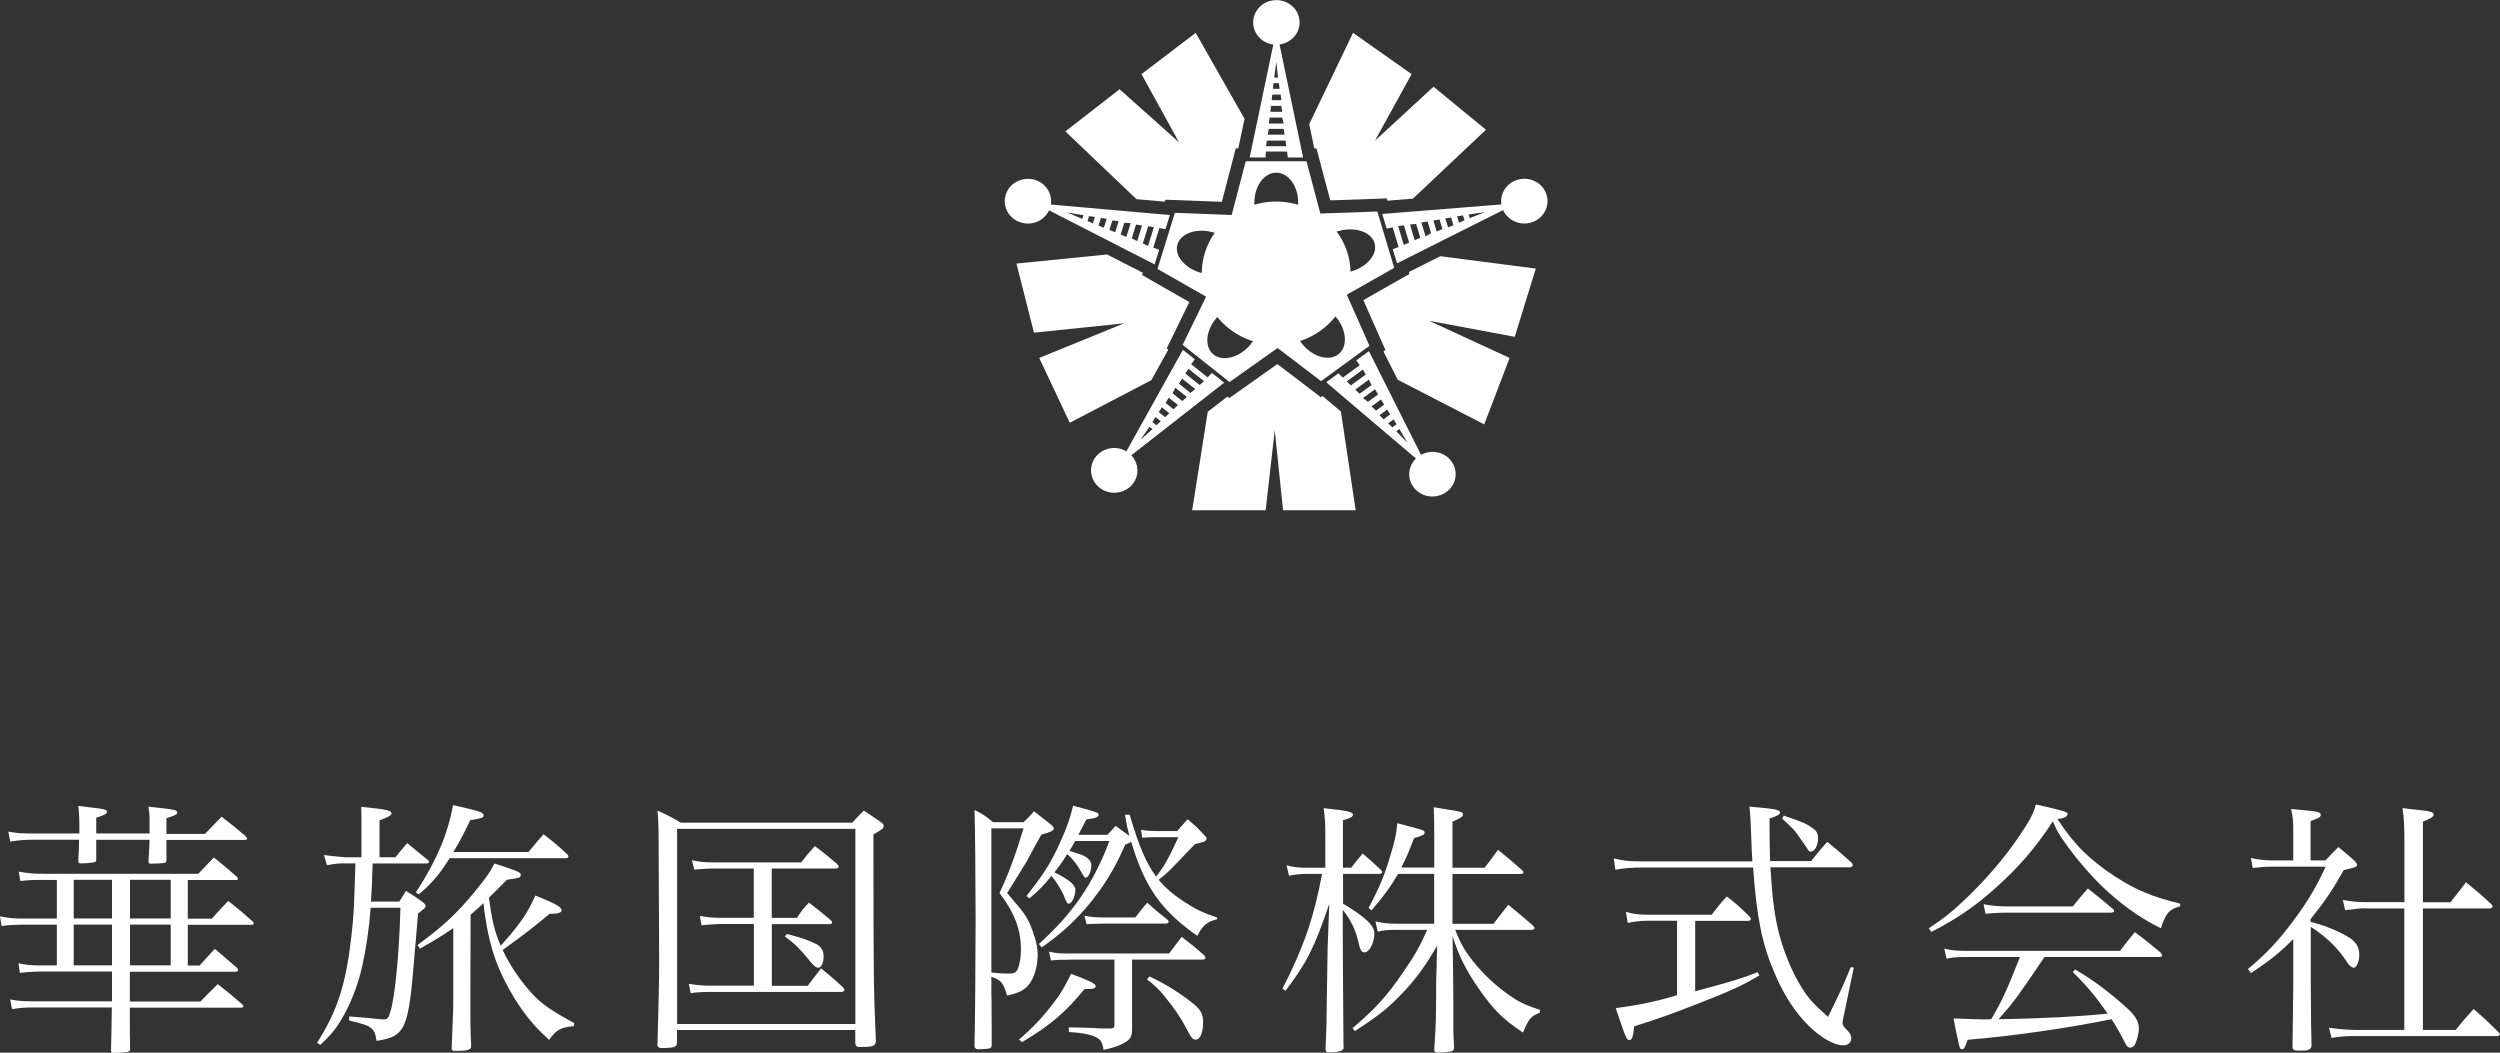 <?xml version="1.0" encoding="UTF-8"?>
<svg id="_レイヤー_2" data-name="レイヤー 2" xmlns="http://www.w3.org/2000/svg" viewBox="0 0 228.32 96.14">
  <rect x="0" y="0" width="228.32" height="96.14" fill="#333333" stroke="none"/>
  <defs>
    <style>
      .cls-1 {
        fill: #fff;
      }
    </style>
  </defs>
  <g id="_レイヤー_1-2" data-name="レイヤー 1">
    <g>
      <g>
        <path class="cls-1" d="m3.65,88.73c-.56,0-1.27.05-1.84.12l-.12-.88c.61.15,1.2.2,1.96.2h1.54v-3.72h-3.16c-.68,0-1.39.05-1.88.12l-.15-.88c.93.17,1.3.2,2.11.2h3.08v-3.53h-1.3c-.93,0-1.39.03-2.03.1l-.15-.86c.76.15,1.3.2,2.33.2h14.07c.61-.64.81-.86,1.42-1.49.93.76,1.22.98,2.13,1.79.05.07.07.12.07.17,0,.07-.07.1-.2.1h-4.38v3.53h2.2c.64-.73.83-.93,1.49-1.62,1.03.81,1.32,1.05,2.28,1.91.02.05.05.12.05.15,0,.07-.07.12-.22.12h-5.8v3.72h1.08c.59-.66.78-.86,1.39-1.52.91.76,1.17,1,2.03,1.74.05.05.1.12.1.2s-.12.15-.22.15h-9.67v2.72h6.44c.69-.69.88-.91,1.59-1.59,1,.78,1.3,1.03,2.25,1.86.05.05.1.12.1.17,0,.07-.1.12-.22.12h-10.16v.25c0,1.91,0,2.23.02,3.52,0,.24-.15.29-.86.34-.32,0-.54.02-.59.02h-.07c-.15,0-.2-.05-.22-.2.02-.93.07-2.84.07-3.7v-.25H3.16c-.93,0-1.3.03-2.06.15l-.17-.88c.83.15,1.27.17,2.35.17h6.95v-2.72H3.65Zm10.01-12.56v-1.08c0-.66-.02-.86-.1-1.42,2.47.27,2.62.29,2.62.54,0,.17-.17.27-.98.51v1.44h3.52c.66-.68.86-.91,1.52-1.57,1,.76,1.27,1,2.18,1.76.1.12.15.17.15.24s-.07.12-.25.12h-7.12v1.83c0,.15-.02.22-.15.27-.12.02-.81.07-1.25.07-.17,0-.24-.05-.24-.22.07-1,.07-1.39.1-1.96h-4.87v1.81c0,.15-.05.2-.2.24-.17.05-.81.1-1.22.1-.15,0-.2-.05-.22-.2.05-1,.07-1.25.07-1.96H2.99c-.69,0-1.05.02-2.06.17l-.17-.91c.83.15,1.22.17,2.18.17h4.31v-.44c0-.88-.02-1.35-.1-2.08.51.07.93.12,1.2.15,1.17.12,1.42.2,1.42.39s-.2.29-.98.54v1.44h4.87Zm-6.93,4.18v3.53h3.5v-3.53h-3.5Zm0,4.09v3.72h3.5v-3.72h-3.5Zm5.14-.56h3.72v-3.53h-3.72v3.53Zm0,4.28h3.72v-3.72h-3.72v3.72Z"/>
        <path class="cls-1" d="m36.11,78.3c.44-.56.59-.73,1.08-1.3.78.64,1.05.86,1.88,1.54.07.05.12.12.12.15,0,.1-.1.17-.22.17h-4.94c-.05,1.81-.05,1.93-.15,3.48h2.59c.24-.39.34-.54.61-.98.64.39.83.54,1.47.98.22.17.32.29.32.39,0,.07-.07.2-.15.27-.05.02-.12.1-.22.17-.07.05-.17.15-.32.27-.05.49-.15,1.81-.34,4.01-.54,6.61-.81,7.2-3.45,7.61-.1-.66-.22-.96-.54-1.2-.29-.22-.42-.27-1.96-.66v-.37q1.08.07,2.55.22c.22.03.54.05.61.05.34,0,.44-.12.61-.73.44-1.44.81-5.51.91-9.47h-2.72c-.15,2.01-.42,3.77-.76,5.29-.44,2.01-1.25,3.94-2.2,5.38-.44.66-.78,1.05-1.64,1.86l-.29-.2c1.86-2.91,2.64-5.38,3.13-9.72.22-1.98.24-2.42.37-6.66h-.91c-.59,0-.95.02-1.69.17l-.27-.93c.34.05.98.12,1.93.2h1.49v-3.01c0-.47,0-.83-.02-1.59,2.3.22,2.77.32,2.77.61,0,.15-.37.37-1.1.61v3.38h1.44Zm12.16-.49c.59-.71.76-.93,1.37-1.62.98.76,1.27,1,2.18,1.84.07.07.1.17.1.2,0,.07-.1.15-.2.15h-10.65c-1.03,1.59-1.57,2.23-2.82,3.3l-.27-.17c1.91-2.94,2.91-5.33,3.4-7.98,2.4.54,2.79.66,2.79.93,0,.22-.15.27-1.22.44-.64,1.35-.93,1.88-1.54,2.91h6.85Zm4.11,15.91c-1.17.1-1.59.34-2.23,1.25-1.37-1.25-2.18-2.23-3.16-3.79-1.49-2.45-2.25-4.53-2.67-7.44-.05-.22-.1-.64-.17-1.25-.49.47-.71.66-1.17,1.05l-.02,7v1.76c0,1.17,0,1.76.07,3.11v.15c0,.32-.32.42-1.44.42-.25,0-.32-.05-.34-.2.02-.59.05-1.1.05-1.37.1-2.1.1-2.23.1-3.87v-5.78c-1.03.71-1.62,1.08-3.06,1.88l-.2-.34c2.23-1.62,3.57-2.86,5.21-4.85,1.08-1.32,1.42-1.81,1.81-2.59,2.3.76,2.4.81,2.4,1.05,0,.07-.05.15-.1.22q-.12.07-1.17.22-1.08,1.1-1.64,1.64c.32,2.23.49,2.99,1.08,4.38,1.69-1.86,2.5-3.04,3.16-4.58,1.86.73,2.4,1.05,2.4,1.35,0,.22-.34.32-1.1.32-1.74,1.44-1.93,1.59-4.28,3.3.61,1.32,1.47,2.59,2.4,3.67.98,1.15,1.88,1.79,4.14,3.01l-.05.27Z"/>
        <path class="cls-1" d="m60.05,95.31c.1-3.92.15-5.56.15-7.42,0-.66-.02-5.34-.05-11.14,0-1.32-.02-1.66-.1-2.72.93.42,1.2.56,2.13,1.1h15.66c.44-.49.59-.64,1.05-1.1.66.44.86.56,1.52,1.03.2.12.29.22.29.37,0,.22-.07.27-.93.78,0,13.34.02,14.17.22,18.82-.02.51-.22.59-1.49.59-.27,0-.39-.12-.39-.42v-1.13h-16.28v1.13c-.02.24-.07.34-.25.42-.1.05-.78.1-1.13.1-.29,0-.42-.12-.42-.37v-.05Zm1.79-1.79h16.28v-17.82h-16.28v17.82Zm8.64-9.69h2.3c.42-.64.56-.83,1.1-1.4.88.69,1.15.91,1.96,1.57.1.1.15.17.15.25,0,.1-.1.15-.29.15h-5.21v5.63h3.28c.51-.69.69-.91,1.22-1.59.86.71,1.13.93,1.93,1.66.15.15.2.22.2.29,0,.12-.12.2-.29.2h-12.04q-1.27.02-1.71.12l-.17-.86c.56.1,1.27.17,1.88.17h4.06v-5.63h-3.16c-.88.05-1.42.07-1.62.12l-.15-.86c.69.12,1.13.17,1.76.17h3.16v-4.5h-3.72c-.56,0-1.17.05-1.71.1l-.22-.86c.64.15,1.15.2,1.98.2h8c.51-.66.68-.86,1.25-1.49.91.68,1.15.91,1.98,1.59.1.1.2.22.2.29,0,.1-.12.17-.29.17h-5.83v4.5Zm1.39,1.47c1.15.29,2.08.61,2.64.9.46.22.71.61.71,1.13,0,.61-.22,1.05-.49,1.05-.17,0-.32-.1-.54-.34-1.15-1.42-1.59-1.84-2.52-2.52l.2-.22Z"/>
        <path class="cls-1" d="m90.55,90.93q0,1.39.02,3.33v1.15c0,.2-.05.27-.15.32s-.69.1-1.05.1c-.24,0-.37-.1-.37-.32.05-1.66.1-8.69.1-11.55,0-3.21-.05-8.76-.1-9.99.78.39,1,.54,1.69,1.12h2.79c.46-.44.59-.56.95-1,.64.49.83.64,1.47,1.15.25.2.34.32.34.47q0,.22-1.13.51-.27.44-1.37,2.5c-.07.12-.66,1.05-1.76,2.84.27.32.49.56.61.73,1.05,1.2,1.35,1.67,1.76,2.86.27.76.42,1.44.42,2.03,0,1.15-.37,2.3-.91,2.86-.42.44-.86.66-1.88.88-.37-1.2-.56-1.42-1.44-1.71v1.71Zm0-2.11c.61.07,1.2.1,1.54.1.51,0,.71-.1.83-.37.2-.39.32-1.12.32-1.81,0-1.84-.56-3.33-1.96-5.19.73-1.49,1.44-3.38,2.2-5.9h-2.94v13.17Zm2.52,6.12c1.22-1.05,2.15-2.03,3.18-3.38.64-.83,1.03-1.52,1.57-2.62,1.66.61,2.25.91,2.25,1.1,0,.24-.22.29-.93.29h-.1c-1.71,2.11-3.11,3.3-5.7,4.85l-.27-.24Zm5.14-18.16c-.27.49-.32.56-.54.93q.12.05,1,.32c.61.2,1,.59,1,.98,0,.54-.27,1.15-.51,1.15-.1,0-.15-.07-.42-.54-.32-.59-.76-1.17-1.27-1.62-.44.71-.71,1.08-1.17,1.67,1.3.64,1.91,1.13,1.91,1.59,0,.59-.32,1.27-.59,1.27-.15,0-.2-.07-.39-.56-.22-.59-.73-1.42-1.2-1.98-.66.83-1.08,1.25-2.01,2.06l-.27-.22c1.42-1.81,2.03-2.72,2.81-4.33.73-1.54,1.17-2.72,1.44-3.92.88.22,2.06.56,2.23.66.05.02.1.12.1.2,0,.05-.05.12-.1.15-.1.07-.22.12-.42.15-.15.03-.34.05-.59.1-.34.64-.42.78-.73,1.4h2.64c.34-.34.44-.46.76-.81q.56.42,1.25.91c-.17-.69-.25-1-.39-1.93h.42c.88,2.96,1.49,4.38,2.42,5.65.76-.98,1.1-1.59,2.03-3.6h-2.03c-.54,0-.73,0-1.27.05l-.12-.73q.37.1,1.4.12h1.91c.29-.34.61-.69.95-1.08.71.59.91.78,1.49,1.42.17.15.25.25.25.32s-.07.2-.12.25q-.1.07-.95.29c-.34.34-.59.61-.76.78-1.4,1.49-1.74,1.84-2.55,2.47.64.76,1.32,1.35,2.33,2.01,1.1.71,1.71,1,3.01,1.44v.15c-.91.22-1.32.56-1.81,1.52-3.3-2.3-4.82-4.48-6.04-8.59-.2.12-.27.17-.54.25-1,2.3-2.03,3.96-3.6,5.8-1.25,1.42-2.3,2.37-4.04,3.6l-.25-.32c3.13-2.81,4.99-5.56,6.44-9.4h-3.11Zm-.59,10.87c-.83,0-.98,0-1.64.07l-.17-.81c.69.15.88.17,1.81.17h9.15c.39-.51.78-1.03,1.15-1.52.93.71,1.2.93,2.08,1.71.05.07.1.15.1.22s-.12.15-.27.15h-6.44v6.29c0,.73-.15,1-.69,1.3-.42.25-.95.44-1.91.66-.12-.76-.29-1-.88-1.25-.56-.22-1.22-.32-2.3-.39v-.42q.73,0,2.11.05c.49.03.78.05.91.05h.81c.27-.02.34-.1.34-.39v-5.9h-4.16Zm1.42-4.01c.76.12,1.1.15,1.81.15h2.84c.44-.59.59-.76,1.08-1.35.78.69,1.03.91,1.81,1.52.1.07.15.15.15.22,0,.1-.1.17-.29.17h-5.56c-.34,0-.71.02-1.64.05l-.2-.76Zm5.92,5.53c1.57.73,2.89,1.57,4.11,2.57.59.49.81.91.81,1.62,0,.95-.27,1.59-.69,1.59-.25,0-.39-.17-.71-.78-.49-.93-.83-1.49-1.47-2.35-.91-1.2-1.32-1.66-2.25-2.37l.2-.27Z"/>
        <path class="cls-1" d="m123.4,79.25c.46-.59.59-.76,1.05-1.3.71.61.93.81,1.64,1.47.1.1.15.17.15.22,0,.1-.12.17-.25.17h-3.33v2.72c2.01,1.2,2.86,1.98,2.86,2.74,0,.81-.46,1.71-.91,1.71-.27,0-.39-.22-.56-.98-.24-1.08-.68-1.98-1.42-2.91,0,4.87.05,9.1.07,12.51,0,.03.02.05.02.07,0,.29-.42.44-1.32.44-.27,0-.34-.07-.34-.32.1-2.2.1-2.91.12-4.77.05-2.79.07-4.26.07-4.41l.15-4.06c-1.35,3.96-2.01,5.31-3.99,7.93l-.29-.17c1.93-3.77,2.89-6.53,3.62-10.5h-1.35c-.61,0-1.1.05-1.67.17l-.22-.95c.66.17,1.1.22,1.88.22h1.66v-2.77c0-1.2-.02-1.69-.15-2.67,2.15.22,2.67.34,2.67.59,0,.2-.22.32-.91.51v4.33h.71Zm7.59-2.47c0-1.62-.02-2.01-.05-3.06.51.1.95.15,1.2.2,1.32.2,1.47.24,1.47.46,0,.2-.25.37-.96.66v4.21h2.94c.54-.71.71-.93,1.22-1.64.93.76,1.22,1,2.18,1.84.1.1.15.17.15.22,0,.07-.12.15-.25.15h-6.24v4.55h3.75c.59-.76.76-1,1.35-1.74,1,.83,1.32,1.08,2.23,1.88.12.12.17.2.17.24,0,.1-.12.17-.25.17h-7c.56,1.42,1,2.13,1.93,3.23,1.05,1.25,2.33,2.35,3.65,3.16.61.37,1.08.56,2.15.91v.27c-.83.32-1,.54-1.54,1.81-1.84-1.22-2.74-2.13-4.06-4.04-1.2-1.76-1.79-2.94-2.37-4.77l.05,3.5c0,.96.02,1.57.02,2.13v2.35c0,.78,0,1.15.07,2.15,0,.22-.07.32-.22.39-.15.05-.83.12-1.27.12-.22,0-.32-.07-.32-.27v-.05c.1-1.39.12-1.86.15-3.04,0-.22.02-.93.02-2.1,0-.95,0-1.25.02-1.54l.07-2.77c-1.22,2.15-2.3,3.52-3.94,5.12-.96.91-1.74,1.49-3.57,2.69l-.22-.27c2.1-1.79,3.16-2.94,4.65-5.14,1.05-1.52,1.47-2.28,2.18-3.84h-2.91c-.69,0-1.2.05-1.62.17l-.2-.95c.59.15,1.08.22,1.81.22h3.55v-4.55h-3.3c-.71,1.22-1.25,1.96-2.42,3.33l-.27-.22c.98-1.84,1.49-3.06,1.98-4.75.42-1.37.56-1.98.64-2.99.49.12.83.22,1.08.29,1.25.32,1.42.37,1.42.56s-.2.29-.96.51c-.51,1.3-.73,1.84-1.17,2.69h3.01v-2.47Z"/>
        <path class="cls-1" d="m160.04,78.64c-.07-.91-.07-1.35-.1-2.13-.07-1.69-.07-2.01-.17-2.84,2.35.2,2.79.27,2.79.54,0,.17-.29.34-.95.54v1.1c0,.88.02,1.91.05,2.79h3.75c.61-.78.81-1.03,1.47-1.76.98.81,1.27,1.05,2.23,1.91.05.07.1.17.1.22,0,.1-.15.2-.27.2h-7.25c.15,2.57.34,4.18.71,5.75.46,1.88,1.22,3.75,2.15,5.24.56.93,1.1,1.52,2.4,2.67,1.22-2.5,1.3-2.67,2.08-4.55l.27.05-.88,4.26q-.15.66-.15.76c0,.22.1.39.42.69.27.27.39.49.39.73,0,.39-.29.66-.73.66-.49,0-1.2-.27-1.88-.73-1.74-1.17-3.28-3.21-4.38-5.82-1.15-2.62-1.66-5.14-1.98-9.69h-10.01c-1.12,0-1.74.05-2.57.2l-.15-1.03c.96.22,1.35.27,2.72.27h9.96Zm-5.21,11.89c3.67-1,4.06-1.12,5.7-1.74l.15.29c-1.47.88-2.45,1.35-5.7,2.62-2.13.83-3.4,1.3-5.73,2.03-.12,1.03-.2,1.25-.44,1.25-.27,0-.29-.1-1.25-2.91,2.23-.29,3.82-.64,5.6-1.18v-6.8h-2.74c-.51,0-1.22.07-1.76.2l-.17-1c.64.17,1.2.25,1.93.25h5.92c.56-.76.73-.98,1.37-1.67.93.73,1.2.98,2.08,1.84.07.07.12.17.12.22,0,.1-.12.17-.27.17h-4.82v6.44Zm8.08-16.05c.25.1.44.17.56.2,1.25.44,1.49.54,2.01.91.44.29.56.51.56,1.03,0,.59-.32,1.15-.66,1.15-.15,0-.17-.02-.34-.29-.05-.07-.15-.22-.29-.44-.05-.05-.25-.34-.64-.91-.2-.27-.46-.56-1.35-1.37l.15-.27Z"/>
        <path class="cls-1" d="m176.15,84.78c1.42-.93,2.2-1.57,3.6-2.91,2.28-2.23,3.96-4.33,5.38-6.61.42-.71.59-1.05.81-1.79,2.69.61,2.89.69,2.89.88,0,.22-.39.42-.93.44,1.52,2.35,2.94,3.74,5.31,5.29,1.96,1.25,3.33,1.81,5.9,2.45v.24c-1,.27-1.3.61-1.76,2.01-1.98-.98-3.74-2.25-5.46-3.92-1.15-1.13-2.42-2.62-3.38-4.01-.47-.66-.64-.95-1.03-1.84-1.47,2.28-3.11,4.21-5.29,6.14-1.86,1.66-3.45,2.74-5.8,3.96l-.25-.34Zm10.57,2.62c-2.47,3.65-2.74,4.04-4.19,5.68,3.82-.05,7.54-.25,9.96-.51-1.08-1.54-1.93-2.57-3.18-3.79l.2-.24c1.62.93,3.28,2.18,4.9,3.67.64.61.93,1.13.93,1.71,0,.44-.2,1.2-.39,1.52-.1.15-.27.24-.42.24-.17,0-.27-.1-.42-.37-.44-.86-.96-1.79-1.27-2.23-3.92.81-9.23,1.57-13.14,1.88-.25.73-.32.86-.51.86-.15,0-.2-.05-.29-.46-.15-.66-.37-1.66-.49-2.35q.59.02,1.98.07c.42.02.73.02,1.03.02.07,0,.25,0,.44-.02,1.08-1.86,1.37-2.55,2.62-5.68h-4.97c-.76,0-1.08.03-1.74.15l-.2-.91c.68.15,1.1.2,1.93.2h14.12c.59-.78.76-1,1.35-1.71,1.05.78,1.37,1.05,2.37,1.88.05.1.12.2.12.22,0,.1-.1.17-.22.17h-10.52Zm-5.56-4.82c.61.12,1.37.2,1.98.2h6.17c.59-.73.76-.96,1.37-1.64.98.78,1.3,1.03,2.25,1.84.1.07.15.15.15.22,0,.1-.1.15-.32.15h-9.74c-.42,0-.78.03-1.69.1l-.17-.86Z"/>
        <path class="cls-1" d="m211.04,84.2c1.1.27,2.32.73,3.3,1.3.81.46,1.13.96,1.13,1.71,0,.61-.25,1.18-.54,1.18-.02,0-.2-.1-.27-.15-.15-.12-.17-.15-.61-.81-.76-1.05-1.64-1.88-3.01-2.79v5.26q.02,4.48.07,5.63c-.07.32-.27.42-.88.42h-.32c-.37,0-.47-.05-.54-.25,0-.27.02-2.15.07-5.68v-4.26c-1.2,1.22-2.18,2.01-3.87,3.11l-.27-.37c1.59-1.32,2.72-2.5,4.09-4.33,1.37-1.83,2.15-3.16,3.01-5.02h-4.92c-.54,0-.91.03-1.74.12l-.17-.91c.66.15,1.35.22,1.91.22h1.96v-2.57c0-.98-.02-1.3-.2-2.13.54.05.95.1,1.22.12,1.17.1,1.49.17,1.49.42,0,.2-.2.32-.93.56v3.6h1.37c.49-.56.66-.71,1.17-1.22.66.54.86.71,1.44,1.22.22.25.27.32.27.39,0,.2-.12.24-1.22.49-1.03,1.84-1.69,2.81-3.03,4.48v.25Zm5.09-1.25c-.51,0-.98.05-1.96.17l-.2-.93c1,.17,1.37.2,2.15.2h3.47v-5.53c0-1.27-.02-1.91-.17-3.06.51.07,1.03.12,1.27.15,1.27.12,1.57.22,1.57.44,0,.2-.27.37-.98.64v7.37h2.52l1.42-1.83c1.03.86,1.35,1.12,2.33,2.03.05.05.1.15.1.17,0,.1-.12.2-.25.2h-6.12v11.09h2.99c.66-.81.88-1.08,1.64-1.91,1,.86,1.3,1.15,2.28,2.13.07.05.12.15.12.17,0,.1-.12.17-.25.17h-12.8c-1,0-1.42.02-2.33.17l-.22-.93c.86.12,1.66.2,2.54.2h4.33v-11.09h-3.47Z"/>
      </g>
      <g>
        <g>
          <g>
            <path class="cls-1" d="m114.56,18.5c0-1.51.89-2.73,2-2.73s2,1.22,2,2.73c0,.51-.1.98-.28,1.39h2.41l-1.37-5.16h-5.55l-1.35,5.16h2.41c-.18-.41-.28-.88-.28-1.39Z"/>
            <path class="cls-1" d="m116.86,4.06c1.03-.14,1.83-.98,1.83-2.01,0-1.13-.95-2.04-2.12-2.04s-2.12.91-2.12,2.04c0,1.04.8,1.88,1.84,2.02l-2.16,10.31h1.45l.03-.54h1.94l.06.54h1.4l-2.15-10.31Zm-.13,3.03h-.36l.19-1.44.16,1.44Zm-.42.5h.48l.08.52h-.62l.06-.52Zm-.12,1.05h.77l.06.51h-.88l.06-.51Zm-.12,1.03h.94l.1.54h-1.09l.06-.54Zm-.12,1.07h1.15l.14.54h-1.36l.07-.54Zm-.07,1.03h1.36l.08.53h-1.55l.11-.53Zm-.26,1.58l.08-.51h1.71l.06.51h-1.85Z"/>
          </g>
          <g>
            <path class="cls-1" d="m114.18,31.5c-1,1.16-2.49,1.55-3.35.88-.85-.68-.73-2.17.26-3.33.34-.39.73-.7,1.13-.9l-1.86-1.48-2.35,4.82,4.28,3.4,4.45-3.15-1.86-1.48c-.13.42-.37.85-.71,1.24Z"/>
            <path class="cls-1" d="m102.87,41.22c-.89-.53-2.06-.36-2.74.43-.75.87-.62,2.16.28,2.88.9.72,2.24.6,2.99-.27.68-.8.62-1.94-.08-2.68l8.48-6.63-1.12-.89-.39.4-1.5-1.19.32-.46-1.08-.86-5.16,9.27Zm2.1-2.25l.28.22-1.1.99.83-1.21Zm.65-.13l-.37-.3.28-.45.48.38-.39.36Zm.79-.74l-.59-.47.29-.43.68.54-.38.36Zm.77-.72l-.73-.58.29-.48.84.67-.4.38Zm.8-.75l-.89-.71.25-.51,1.05.84-.41.38Zm.74-.75l-1.05-.84.29-.46,1.2.95-.43.35Zm1.24-1.06l-.4.34-1.31-1.05.29-.43,1.42,1.13Z"/>
          </g>
          <g>
            <path class="cls-1" d="m109.68,24.92c-1.5-.43-2.46-1.61-2.14-2.62.32-1.02,1.79-1.5,3.29-1.07.5.14.95.37,1.3.65l.69-2.23-5.52-.21-1.59,5.12,4.75,2.71.69-2.23c-.46.05-.96,0-1.46-.14Z"/>
            <path class="cls-1" d="m95.97,18.68c.16-.99-.46-1.97-1.48-2.26-1.12-.32-2.31.29-2.64,1.37-.33,1.08.3,2.22,1.43,2.54,1.03.3,2.1-.2,2.53-1.12l9.64,4.94.41-1.34-.53-.19.55-1.79.56.1.4-1.29-10.87-.96Zm2.97.98l-.1.33-1.38-.59,1.48.26Zm.38.53l.14-.45.54.07-.18.58-.5-.2Zm1.01.41l.22-.7.52.09-.25.81-.49-.2Zm.99.4l.27-.87.57.07-.31,1.01-.52-.21Zm1.03.41l.33-1.06.58.03-.39,1.26-.52-.22Zm1.01.36l.39-1.26.55.08-.44,1.43-.5-.25Zm1.49.69l-.48-.22.49-1.58.52.09-.53,1.71Z"/>
          </g>
          <g>
            <path class="cls-1" d="m122.08,29.04c.95,1.2,1,2.69.12,3.34-.88.64-2.36.19-3.31-1.01-.32-.4-.54-.84-.65-1.27l-1.92,1.41,4.33,3.3,4.42-3.23-2.17-4.89-1.92,1.4c.4.22.78.54,1.09.95Z"/>
            <path class="cls-1" d="m129.32,41.87c-.73.71-.84,1.85-.19,2.67.71.9,2.04,1.07,2.97.39.94-.68,1.12-1.96.41-2.86-.65-.83-1.82-1.03-2.73-.53l-4.76-9.47-1.15.84.31.45-1.55,1.13-.39-.4-1.12.82,8.19,6.96Zm-1.8-2.48l.28-.21.75,1.26-1.03-1.05Zm.02-.64l-.38.28-.39-.37.5-.36.28.45Zm-.57-.91l-.61.45-.37-.37.7-.52.27.44Zm-.55-.89l-.75.55-.42-.38.87-.64.29.47Zm-.57-.92l-.92.67-.45-.35,1.09-.8.29.47Zm-.59-.86l-1.09.79-.4-.38,1.24-.91.25.49Zm-.78-1.41l.25.45-1.36.99-.37-.37,1.47-1.08Z"/>
          </g>
          <g>
            <path class="cls-1" d="m122.25,21.1c1.5-.42,2.97.07,3.28,1.09.31,1.02-.66,2.19-2.16,2.61-.51.14-1.01.18-1.47.13l.67,2.23,4.76-2.7-1.54-5.14-5.52.19.67,2.23c.36-.28.8-.51,1.31-.65Z"/>
            <path class="cls-1" d="m137.28,19.2c.43.92,1.49,1.42,2.52,1.13,1.13-.31,1.77-1.45,1.45-2.53-.33-1.08-1.5-1.71-2.63-1.39-1.03.29-1.65,1.27-1.5,2.26l-10.88.87.4,1.34.55-.12.54,1.79-.53.21.39,1.29,9.68-4.86Zm-3.05.72l-.1-.33,1.49-.22-1.39.55Zm-.62-.24l.14.44-.5.22-.18-.58.54-.09Zm-1.08.18l.21.71-.49.2-.25-.82.52-.09Zm-1.06.18l.26.87-.52.24-.3-1.01.56-.1Zm-1.09.19l.32,1.07-.51.28-.38-1.26.56-.09Zm-1.05.22l.38,1.26-.51.23-.43-1.44.56-.05Zm-1.64.2l.53-.07.47,1.58-.49.2-.51-1.71Z"/>
          </g>
          <path class="cls-1" d="m123.34,24.95c0,3.61-3.04,6.54-6.79,6.54s-6.79-2.93-6.79-6.54,3.04-6.54,6.79-6.54,6.79,2.93,6.79,6.54Z"/>
        </g>
        <g>
          <polygon class="cls-1" points="120.03 13.55 120.23 13.55 121.49 18.3 126.65 18.12 126.71 18.33 129.04 18.14 135.71 11.85 130.92 7.92 125.57 12.85 128.92 6.77 123.57 3 119.57 11.33 120.03 13.55"/>
          <polygon class="cls-1" points="106.38 18.42 106.44 18.24 111.59 18.43 112.86 13.55 113.09 13.55 113.66 10.85 109.2 3 104.25 6.77 107.68 13 102.25 8.15 97.3 12 103.79 18.19 106.38 18.42"/>
          <polygon class="cls-1" points="106.7 31.93 106.55 31.82 108.62 27.59 104.31 25.12 104.37 24.91 101.1 23.24 92.83 24.07 94.43 30.38 102.65 29.53 94.91 32.69 97.7 38.61 105.15 34.72 106.7 31.93"/>
          <polygon class="cls-1" points="128.67 24.84 128.72 25.02 124.51 27.41 126.53 31.97 126.35 32.1 127.65 34.68 135.55 38.76 137.87 32.69 130.52 29.3 138.34 30.76 140.26 24.53 131.54 23.4 128.67 24.84"/>
          <polygon class="cls-1" points="120.79 36.17 120.63 36.28 116.66 33.25 112.26 36.36 112.09 36.22 110.3 37.61 108.88 46.6 115.59 46.6 116.42 39.3 117.18 46.6 123.81 46.6 122.46 37.58 120.79 36.17"/>
        </g>
      </g>
    </g>
  </g>
</svg>
